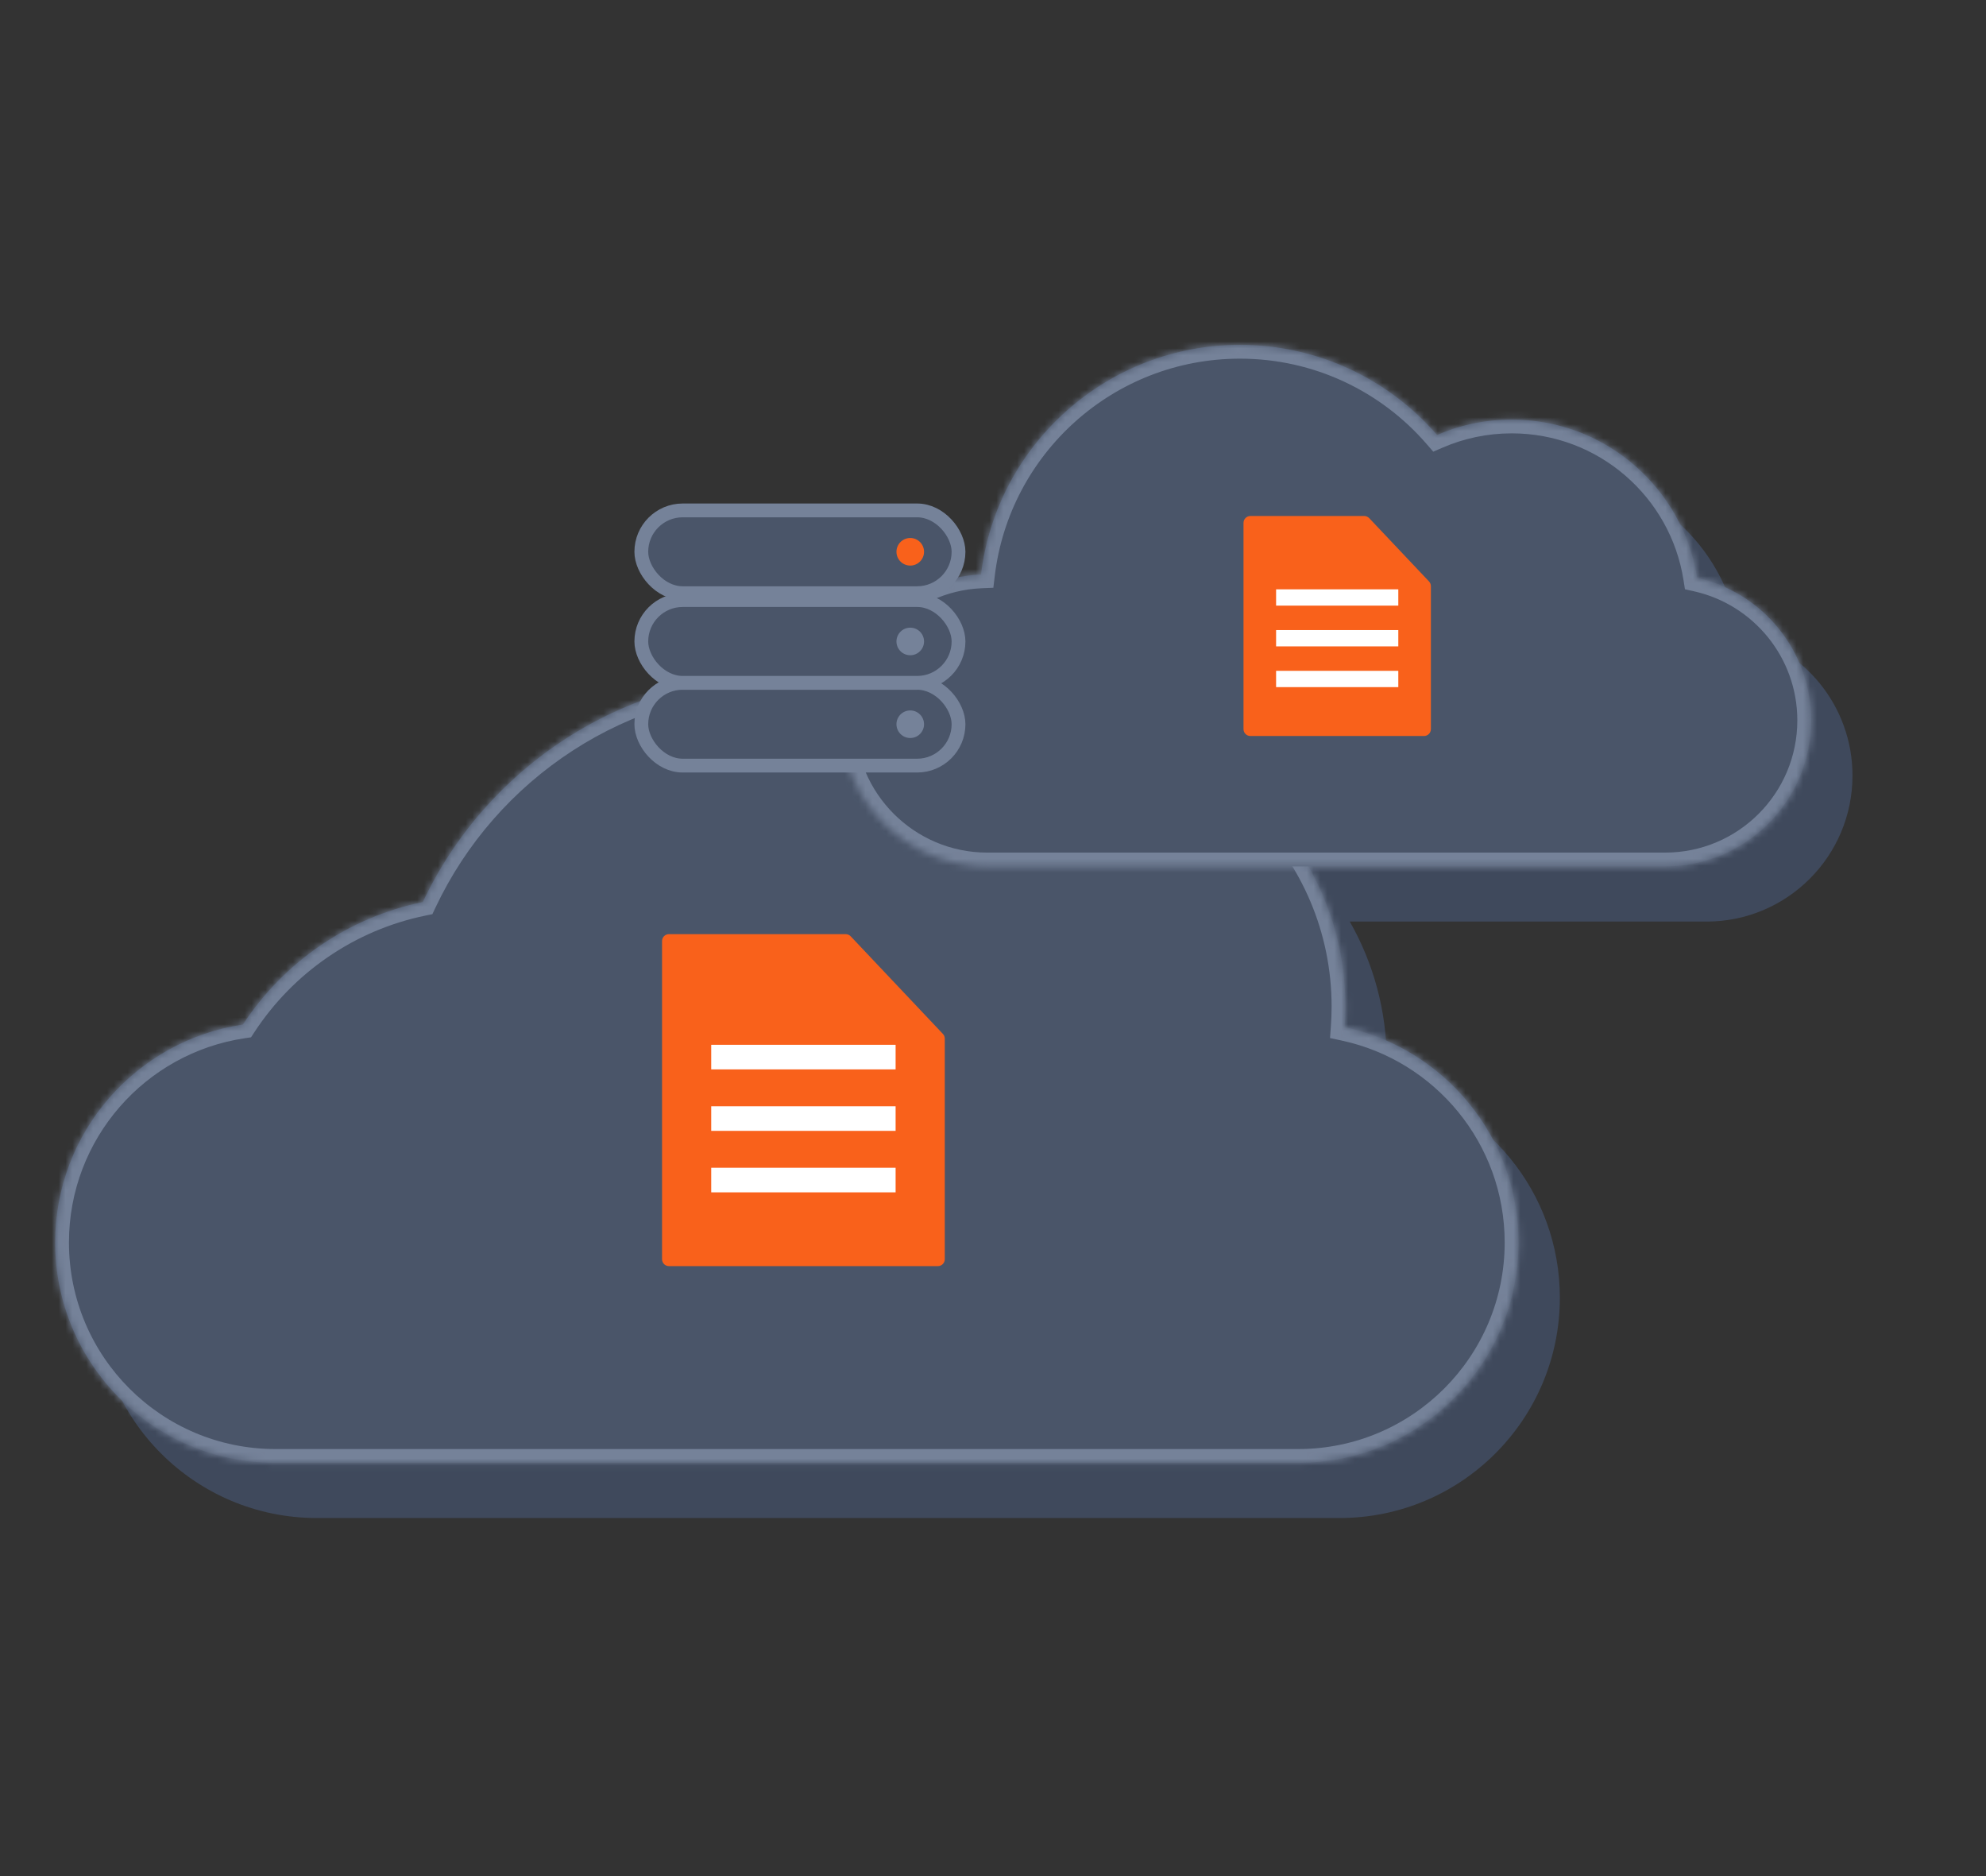 <svg width="288" height="272" viewBox="0 0 288 272" fill="none" xmlns="http://www.w3.org/2000/svg"><rect x="0" y="0" width="288" height="272" fill="#333333" stroke="none"/><path d="M225.22 68.829C221.373 68.829 217.713 69.627 214.395 71.067C207.463 63.063 197.226 58 185.806 58C166.455 58 150.5 72.538 148.267 91.288C138.914 91.681 131.13 98.142 128.75 106.837C125.569 106.287 122.298 106 118.96 106C96.132 106 76.436 119.409 67.319 138.78C56.429 141.012 47.11 147.554 41.222 156.545C25.819 158.827 14 172.105 14 188.142C14 205.785 28.302 220.087 45.944 220.087L118.96 220.087L194.257 220.087C211.9 220.087 226.202 205.785 226.202 188.142C226.202 172.812 215.402 160.003 200.995 156.91C201.066 155.922 201.102 154.924 201.102 153.917C201.102 146.531 199.153 139.601 195.74 133.612H247.467C259.16 133.612 268.639 124.133 268.639 112.441C268.639 102.342 261.568 93.895 252.108 91.779C250.059 78.775 238.801 68.829 225.22 68.829Z" fill="#3F495C"/><mask id="path-2-inside-1_2162_55808" fill="white"><path fill-rule="evenodd" clip-rule="evenodd" d="M194.995 148.91C195.066 147.922 195.102 146.924 195.102 145.917C195.102 123.234 176.714 104.846 154.031 104.846C150.13 104.846 146.356 105.39 142.78 106.406C134.103 101.074 123.891 98 112.96 98C90.132 98 70.436 111.409 61.319 130.78C50.429 133.012 41.11 139.554 35.222 148.545C19.819 150.827 8 164.105 8 180.142C8 197.785 22.302 212.087 39.944 212.087H112.848L112.96 212.087L113.071 212.087H188.257C205.9 212.087 220.202 197.785 220.202 180.142C220.202 164.812 209.402 152.003 194.995 148.91Z"/></mask><path fill-rule="evenodd" clip-rule="evenodd" d="M194.995 148.91C195.066 147.922 195.102 146.924 195.102 145.917C195.102 123.234 176.714 104.846 154.031 104.846C150.13 104.846 146.356 105.39 142.78 106.406C134.103 101.074 123.891 98 112.96 98C90.132 98 70.436 111.409 61.319 130.78C50.429 133.012 41.11 139.554 35.222 148.545C19.819 150.827 8 164.105 8 180.142C8 197.785 22.302 212.087 39.944 212.087H112.848L112.96 212.087L113.071 212.087H188.257C205.9 212.087 220.202 197.785 220.202 180.142C220.202 164.812 209.402 152.003 194.995 148.91Z" fill="#4A5569"/><path d="M194.995 148.91L193 148.766L192.875 150.5L194.575 150.865L194.995 148.91ZM142.78 106.406L141.733 108.11L142.482 108.57L143.327 108.33L142.78 106.406ZM61.319 130.78L61.72 132.74L62.702 132.539L63.128 131.632L61.319 130.78ZM35.222 148.545L35.515 150.523L36.403 150.392L36.895 149.64L35.222 148.545ZM112.848 212.087L112.85 210.087H112.848V212.087ZM112.96 212.087L112.958 214.087H112.962L112.96 212.087ZM113.071 212.087V210.087H113.069L113.071 212.087ZM193.102 145.917C193.102 146.876 193.068 147.826 193 148.766L196.99 149.054C197.064 148.017 197.102 146.972 197.102 145.917H193.102ZM154.031 106.846C175.61 106.846 193.102 124.339 193.102 145.917H197.102C197.102 122.129 177.819 102.846 154.031 102.846V106.846ZM143.327 108.33C146.726 107.364 150.317 106.846 154.031 106.846V102.846C149.943 102.846 145.985 103.416 142.233 104.482L143.327 108.33ZM143.827 104.702C134.844 99.183 124.271 96 112.96 96V100C123.51 100 133.362 102.966 141.733 108.11L143.827 104.702ZM112.96 96C89.329 96 68.944 109.883 59.509 129.929L63.128 131.632C71.928 112.935 90.935 100 112.96 100V96ZM60.917 128.821C49.492 131.162 39.721 138.024 33.549 147.449L36.895 149.64C42.499 141.083 51.366 134.861 61.72 132.74L60.917 128.821ZM34.929 146.566C18.56 148.992 6 163.099 6 180.142H10C10 165.11 21.078 152.662 35.515 150.523L34.929 146.566ZM6 180.142C6 198.889 21.197 214.087 39.944 214.087V210.087C23.407 210.087 10 196.68 10 180.142H6ZM39.944 214.087H112.848V210.087H39.944V214.087ZM112.846 214.087L112.958 214.087L112.962 210.087L112.85 210.087L112.846 214.087ZM112.962 214.087L113.073 214.087L113.069 210.087L112.958 210.087L112.962 214.087ZM113.071 214.087H188.257V210.087H113.071V214.087ZM188.257 214.087C207.004 214.087 222.202 198.889 222.202 180.142H218.202C218.202 196.68 204.795 210.087 188.257 210.087V214.087ZM222.202 180.142C222.202 163.849 210.724 150.241 195.415 146.955L194.575 150.865C208.079 153.765 218.202 165.774 218.202 180.142H222.202Z" fill="#758299" mask="url(#path-2-inside-1_2162_55808)"/><mask id="path-4-inside-2_2162_55808" fill="white"><path fill-rule="evenodd" clip-rule="evenodd" d="M208.395 63.067C211.713 61.627 215.373 60.829 219.22 60.829C232.801 60.829 244.059 70.775 246.108 83.779C255.568 85.895 262.639 94.342 262.639 104.441C262.639 116.133 253.16 125.612 241.467 125.612H179.932L179.806 125.612L179.68 125.612H143.171C131.479 125.612 122 116.133 122 104.441C122 93.051 130.994 83.762 142.267 83.288C144.5 64.538 160.455 50 179.806 50C191.226 50 201.463 55.063 208.395 63.067Z"/></mask><path fill-rule="evenodd" clip-rule="evenodd" d="M208.395 63.067C211.713 61.627 215.373 60.829 219.22 60.829C232.801 60.829 244.059 70.775 246.108 83.779C255.568 85.895 262.639 94.342 262.639 104.441C262.639 116.133 253.16 125.612 241.467 125.612H179.932L179.806 125.612L179.68 125.612H143.171C131.479 125.612 122 116.133 122 104.441C122 93.051 130.994 83.762 142.267 83.288C144.5 64.538 160.455 50 179.806 50C191.226 50 201.463 55.063 208.395 63.067Z" fill="#4A5569"/><path d="M208.395 63.067L206.883 64.376L207.844 65.486L209.191 64.902L208.395 63.067ZM246.108 83.779L244.132 84.091L244.344 85.434L245.671 85.731L246.108 83.779ZM179.932 125.612V123.612H179.929L179.932 125.612ZM179.806 125.612L179.803 127.612L179.809 127.612L179.806 125.612ZM179.68 125.612L179.683 123.612H179.68V125.612ZM142.267 83.288L142.351 85.286L144.052 85.215L144.253 83.525L142.267 83.288ZM209.191 64.902C212.262 63.569 215.652 62.829 219.22 62.829V58.829C215.094 58.829 211.163 59.686 207.599 61.232L209.191 64.902ZM219.22 62.829C231.801 62.829 242.234 72.043 244.132 84.091L248.083 83.468C245.883 69.506 233.801 58.829 219.22 58.829V62.829ZM245.671 85.731C254.238 87.647 260.639 95.299 260.639 104.441H264.639C264.639 93.386 256.899 84.143 246.544 81.828L245.671 85.731ZM260.639 104.441C260.639 115.029 252.055 123.612 241.467 123.612V127.612C254.265 127.612 264.639 117.238 264.639 104.441H260.639ZM241.467 123.612H179.932V127.612H241.467V123.612ZM179.929 123.612L179.803 123.612L179.809 127.612L179.936 127.612L179.929 123.612ZM179.809 123.612L179.683 123.612L179.677 127.612L179.803 127.612L179.809 123.612ZM179.68 123.612H143.171V127.612H179.68V123.612ZM143.171 123.612C132.583 123.612 124 115.029 124 104.441H120C120 117.238 130.374 127.612 143.171 127.612V123.612ZM124 104.441C124 94.127 132.144 85.715 142.351 85.286L142.183 81.29C129.844 81.808 120 91.974 120 104.441H124ZM144.253 83.525C146.368 65.769 161.48 52 179.806 52V48C159.43 48 142.632 63.308 140.281 83.052L144.253 83.525ZM179.806 52C190.621 52 200.315 56.792 206.883 64.376L209.907 61.758C202.611 53.334 191.83 48 179.806 48V52Z" fill="#758299" mask="url(#path-4-inside-2_2162_55808)"/><path d="M97.007 183.565H136.007C136.56 183.565 137.007 183.118 137.007 182.565V150.584C137.007 150.328 136.91 150.083 136.734 149.897L123.363 135.748C123.174 135.548 122.911 135.435 122.636 135.435H97.007C96.455 135.435 96.007 135.883 96.007 136.435V182.565C96.007 183.118 96.455 183.565 97.007 183.565Z" fill="#F9611B"/><rect x="103.138" y="151.478" width="26.739" height="3.565" fill="white"/><rect x="103.138" y="160.391" width="26.739" height="3.565" fill="white"/><rect x="103.138" y="169.304" width="26.739" height="3.565" fill="white"/><path d="M181.328 106.709H206.501C207.053 106.709 207.501 106.262 207.501 105.709V84.985C207.501 84.729 207.403 84.484 207.228 84.298L198.558 75.124C198.369 74.924 198.106 74.81 197.831 74.81H181.328C180.776 74.81 180.328 75.258 180.328 75.81V105.709C180.328 106.262 180.776 106.709 181.328 106.709Z" fill="#F9611B"/><rect x="185.053" y="85.443" width="17.722" height="2.363" fill="white"/><rect x="185.053" y="91.351" width="17.722" height="2.363" fill="white"/><rect x="185.053" y="97.258" width="17.722" height="2.363" fill="white"/><rect x="93" y="99" width="46" height="12" rx="6" fill="#4A5569" stroke="#758299" stroke-width="2"/><rect x="93" y="87" width="46" height="12" rx="6" fill="#4A5569" stroke="#758299" stroke-width="2"/><rect x="93" y="74" width="46" height="12" rx="6" fill="#4A5569" stroke="#758299" stroke-width="2"/><circle cx="132" cy="80" r="2" fill="#F9611B"/><circle cx="132" cy="93" r="2" fill="#758299"/><circle cx="132" cy="105" r="2" fill="#758299"/></svg>